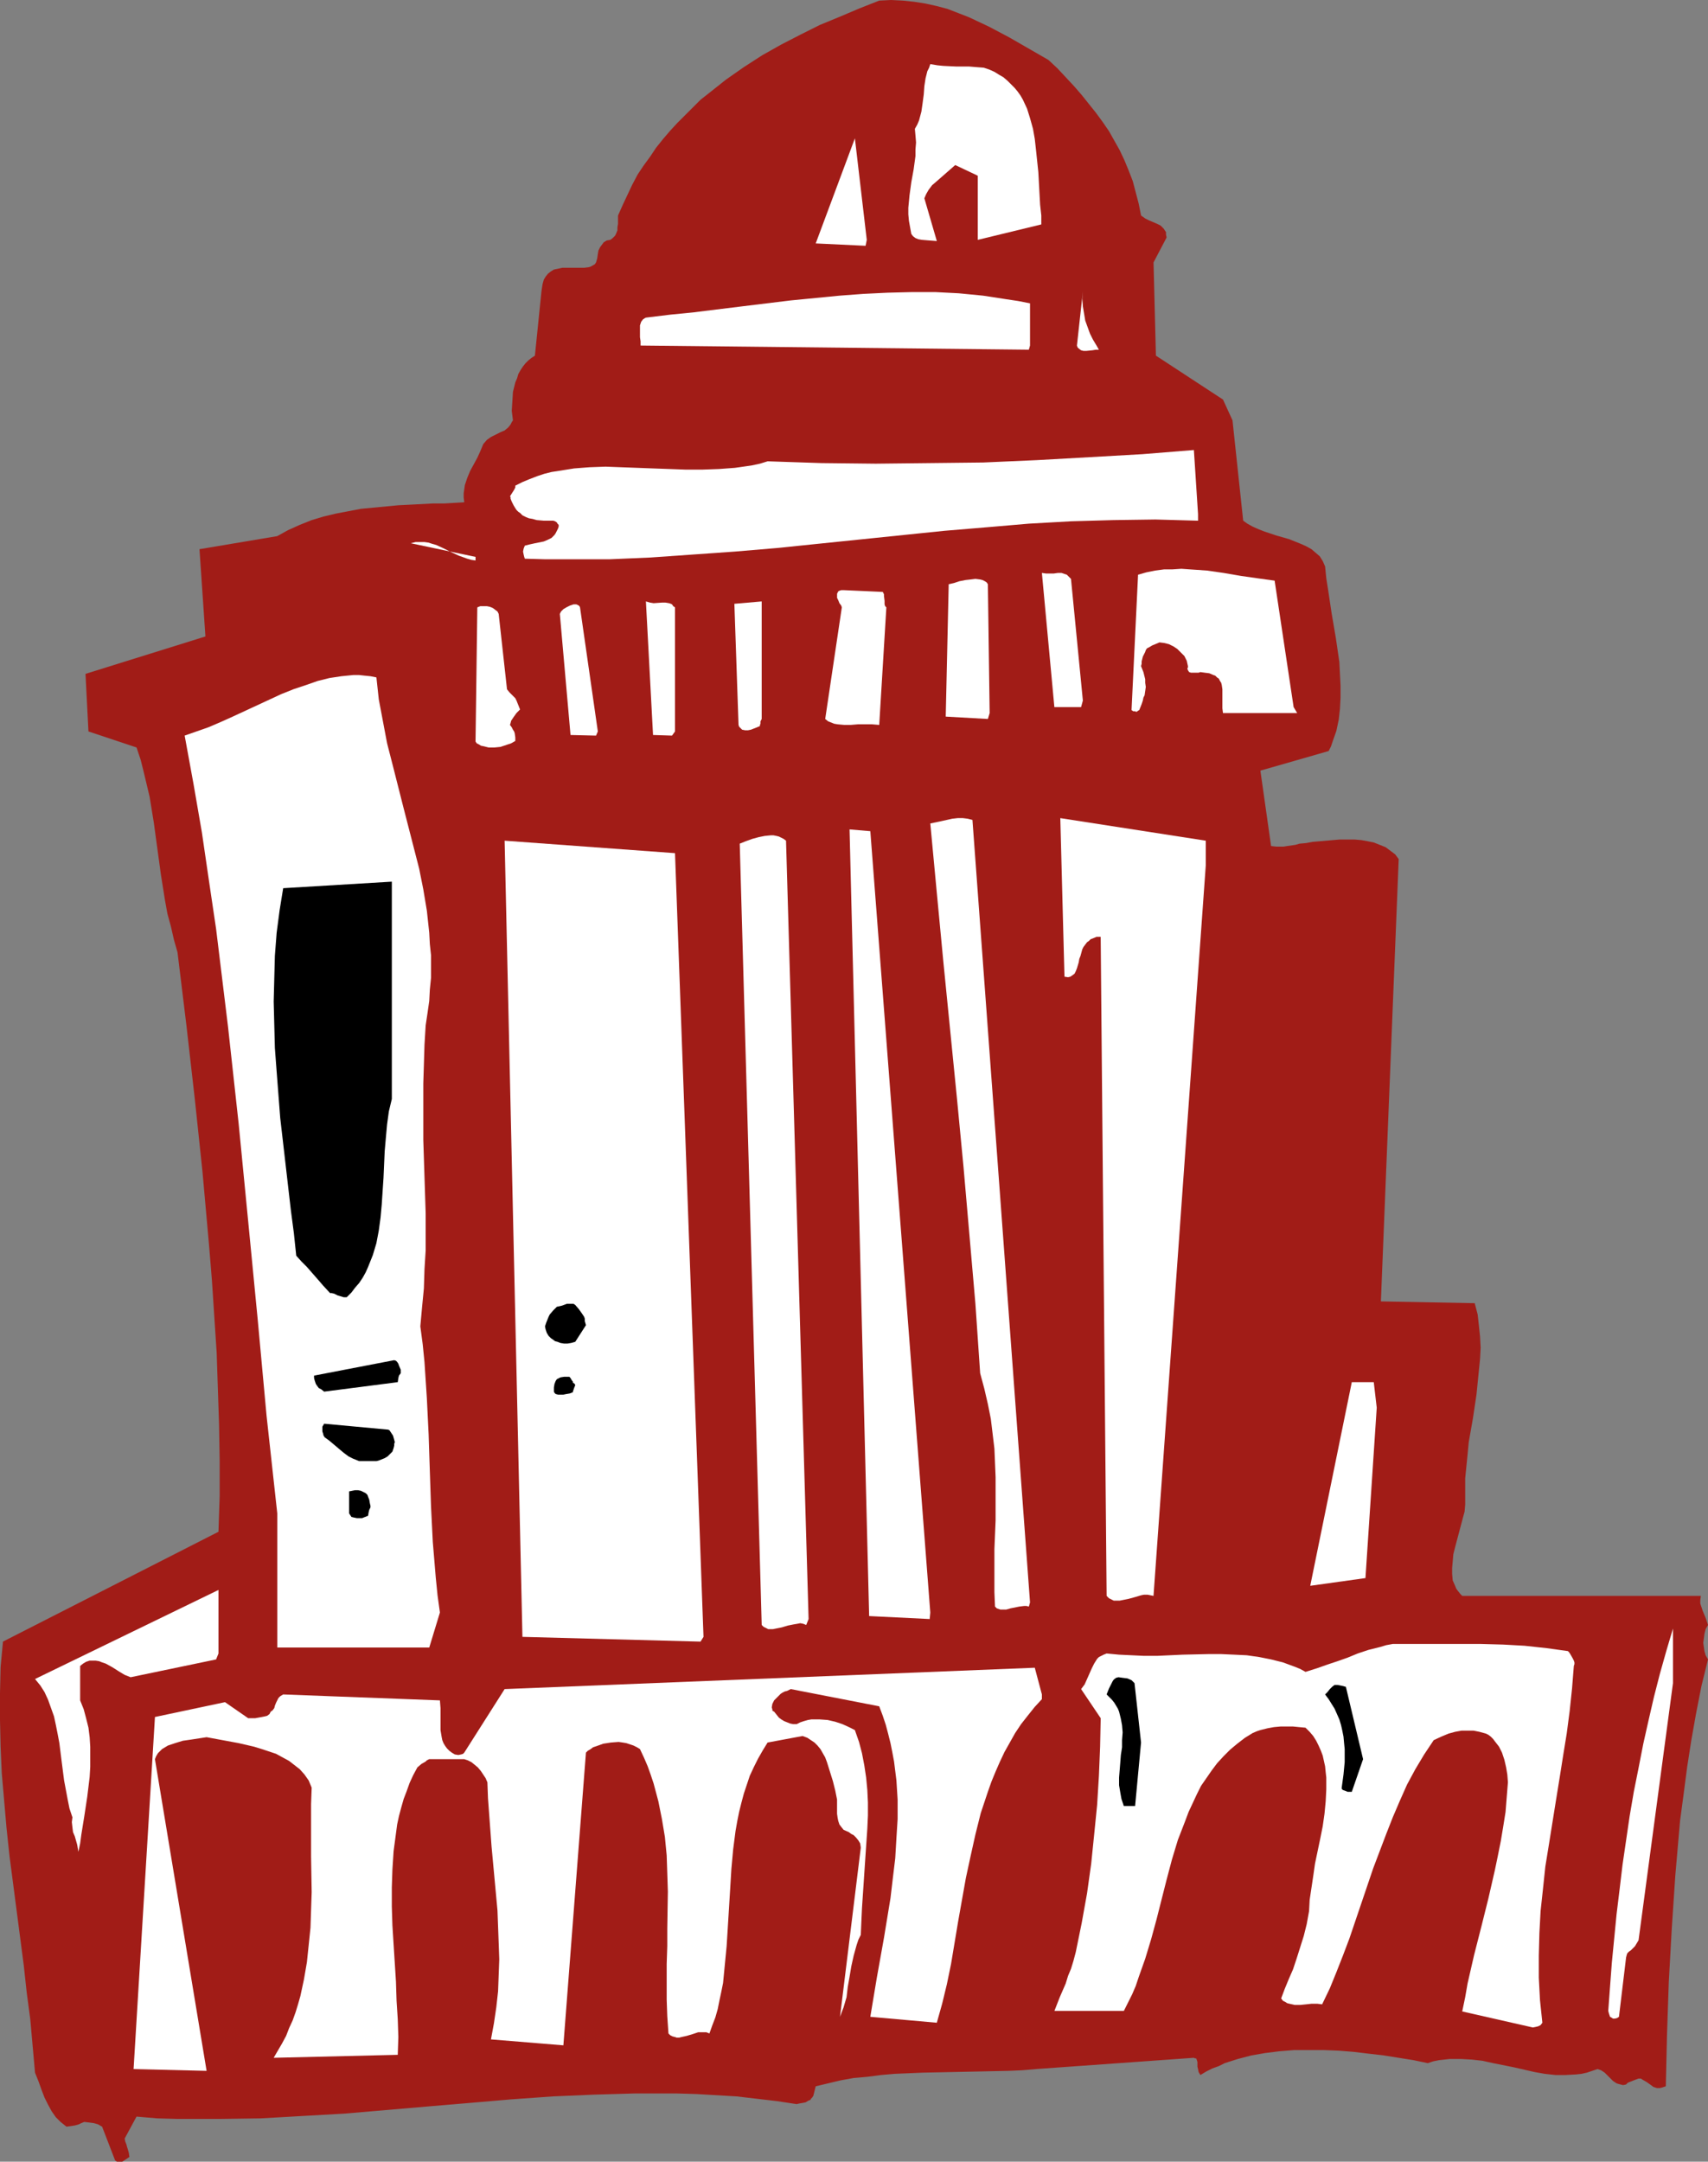 <?xml version="1.0" encoding="UTF-8" standalone="no"?>
<svg
   version="1.0"
   width="123.017mm"
   height="155.668mm"
   id="svg34"
   sodipodi:docname="Dome Building 5.wmf"
   xmlns:inkscape="http://www.inkscape.org/namespaces/inkscape"
   xmlns:sodipodi="http://sodipodi.sourceforge.net/DTD/sodipodi-0.dtd"
   xmlns="http://www.w3.org/2000/svg"
   xmlns:svg="http://www.w3.org/2000/svg">
  <rect width="100%" height="100%" fill="#808080" stroke="none"/>
  <sodipodi:namedview
     id="namedview34"
     pagecolor="#ffffff"
     bordercolor="#000000"
     borderopacity="0.25"
     inkscape:showpageshadow="2"
     inkscape:pageopacity="0.0"
     inkscape:pagecheckerboard="0"
     inkscape:deskcolor="#d1d1d1"
     inkscape:document-units="mm" />
  <defs
     id="defs1">
    <pattern
       id="WMFhbasepattern"
       patternUnits="userSpaceOnUse"
       width="6"
       height="6"
       x="0"
       y="0" />
  </defs>
  <path
     style="fill:#a11c17;fill-opacity:1;fill-rule:evenodd;stroke:none"
     d="m 464.947,451.647 -0.646,-1.131 -0.323,-1.131 -0.162,-1.131 -0.162,-1.131 0.162,-1.131 0.162,-1.293 0.323,-1.293 0.646,-1.131 -0.323,-0.97 -0.323,-0.97 -0.808,-1.939 -0.323,-0.97 -0.323,-0.97 v -0.97 l 0.162,-1.131 h -64.967 l -0.485,-0.485 -0.646,-0.808 -0.485,-0.646 -0.323,-0.808 -0.646,-1.454 -0.162,-1.778 v -1.616 l 0.162,-1.778 0.162,-1.939 0.485,-1.939 2.101,-7.918 0.485,-1.778 0.162,-1.939 v -1.939 -1.778 -3.393 l 0.323,-3.232 0.323,-3.232 0.323,-3.393 1.131,-6.464 0.97,-6.464 0.323,-3.232 0.323,-3.232 0.323,-3.232 0.162,-3.07 -0.162,-3.07 -0.323,-3.07 -0.323,-2.909 -0.808,-3.07 -25.534,-0.485 4.848,-120.385 -0.97,-1.293 -1.293,-0.97 -1.293,-0.97 -1.616,-0.646 -1.616,-0.646 -1.616,-0.323 -1.778,-0.323 -1.939,-0.162 h -1.939 -1.939 l -3.717,0.323 -3.717,0.323 -1.778,0.323 -1.778,0.162 -1.131,0.323 -1.131,0.162 -1.131,0.162 -0.97,0.162 h -1.939 l -1.454,-0.162 -2.909,-20.522 18.585,-5.332 0.646,-1.293 0.485,-1.454 0.97,-2.747 0.646,-3.07 0.323,-2.909 0.162,-3.07 v -3.232 l -0.162,-3.232 -0.162,-3.232 -0.97,-6.625 -1.131,-6.625 -0.97,-6.464 -0.485,-3.07 -0.323,-3.232 -0.646,-1.454 -0.808,-1.293 -1.131,-0.97 -1.131,-0.97 -1.454,-0.808 -1.454,-0.646 -1.616,-0.646 -1.616,-0.646 -3.394,-0.97 -3.394,-1.131 -1.616,-0.646 -1.454,-0.646 -1.454,-0.808 -1.131,-0.808 -2.909,-27.309 -2.586,-5.656 -18.262,-11.958 -0.646,-25.37 3.555,-6.787 -0.162,-0.808 v -0.646 l -0.323,-0.485 -0.323,-0.485 -0.808,-0.808 -0.97,-0.485 -2.263,-0.97 -0.97,-0.485 -1.131,-0.808 -0.646,-3.232 -0.808,-3.07 -0.808,-3.07 -1.131,-2.909 -1.131,-2.747 -1.293,-2.747 -1.454,-2.585 -1.454,-2.585 -1.778,-2.585 -1.778,-2.424 -1.939,-2.424 -1.939,-2.424 -2.101,-2.424 -2.263,-2.424 -2.263,-2.424 -2.424,-2.262 -5.333,-3.07 -5.333,-3.07 -5.495,-2.909 -2.747,-1.293 -2.747,-1.293 L 260.836,3.555 257.927,2.424 254.856,1.616 251.947,0.97 248.877,0.485 245.806,0.162 242.574,0 l -3.232,0.162 -5.333,2.101 -5.333,2.262 -5.495,2.262 -5.171,2.585 -5.333,2.747 -5.171,2.909 -5.01,3.232 -4.848,3.393 -4.687,3.717 -2.263,1.778 -2.101,2.101 -4.202,4.201 -1.939,2.101 -1.939,2.262 -1.939,2.424 -1.616,2.424 -1.778,2.424 -1.616,2.424 -1.454,2.747 -1.293,2.747 -1.293,2.747 -1.293,2.909 v 1.293 0.97 l -0.162,0.97 v 0.808 l -0.323,0.808 -0.323,0.646 -0.646,0.646 -0.646,0.485 -0.97,0.162 -0.808,0.485 -0.485,0.646 -0.485,0.646 -0.485,0.97 -0.162,0.97 -0.162,1.131 -0.323,1.131 -0.323,0.485 -1.131,0.646 -0.485,0.162 -1.293,0.162 h -1.454 -1.454 -1.616 -1.454 l -1.454,0.323 -0.808,0.162 -0.808,0.485 -0.808,0.646 -0.646,0.808 -0.485,0.808 -0.323,1.131 -0.162,0.97 -0.162,1.131 -1.778,17.452 -0.97,0.646 -0.808,0.646 -0.808,0.808 -0.646,0.808 -0.646,0.97 -0.646,1.131 -0.323,1.131 -0.485,1.131 -0.646,2.585 -0.162,2.585 -0.162,2.585 0.323,2.585 -0.323,0.485 -0.323,0.646 -0.646,0.808 -0.97,0.808 -1.131,0.485 -2.586,1.293 -1.131,0.808 -0.97,1.131 -0.808,1.939 -0.808,1.778 -0.97,1.778 -0.97,1.778 -0.808,1.939 -0.646,1.939 -0.162,1.131 -0.162,1.131 v 1.131 l 0.162,1.293 -2.747,0.162 -2.747,0.162 h -3.071 l -3.071,0.162 -3.071,0.162 -3.232,0.162 -3.394,0.323 -3.394,0.323 -3.394,0.323 -3.394,0.646 -3.394,0.646 -3.394,0.808 -3.232,0.97 -3.232,1.293 -3.232,1.454 -2.909,1.616 -21.171,3.555 1.616,23.754 -32.645,10.18 0.808,15.674 13.09,4.363 1.131,3.393 0.808,3.232 0.808,3.393 0.808,3.393 1.131,6.948 0.97,7.11 0.97,7.11 1.131,7.11 0.646,3.555 0.97,3.555 0.808,3.555 0.97,3.393 2.424,19.876 2.263,19.876 2.101,19.876 1.778,19.876 0.808,9.857 0.646,9.857 0.646,9.857 0.323,9.857 0.323,9.695 0.162,9.695 v 9.695 L 59.472,416.905 0.808,446.799 0.162,453.748 0,460.858 v 7.272 l 0.162,7.272 0.323,7.272 0.646,7.433 0.646,7.433 0.808,7.595 1.939,14.866 1.939,14.866 0.808,7.433 0.97,7.272 0.646,7.272 0.646,7.272 0.97,2.424 0.808,2.262 0.808,2.101 0.97,1.939 0.97,1.778 1.131,1.616 1.293,1.293 0.808,0.646 0.808,0.646 1.131,-0.162 1.131,-0.162 1.131,-0.323 0.646,-0.323 0.808,-0.323 1.293,0.162 1.293,0.162 1.131,0.323 1.131,0.646 3.555,9.211 0.485,0.323 h 0.485 0.323 0.646 l 0.97,-0.646 0.97,-0.646 -0.162,-1.131 -0.323,-1.131 -0.162,-0.485 -0.162,-0.646 -0.323,-0.808 -0.162,-0.808 3.232,-5.979 5.656,0.485 5.656,0.162 h 5.656 5.495 l 11.313,-0.162 11.313,-0.646 11.474,-0.646 22.625,-1.939 11.474,-0.97 11.313,-0.97 11.313,-0.808 11.313,-0.485 11.151,-0.323 h 5.656 5.495 l 5.495,0.162 5.495,0.323 5.495,0.323 5.495,0.646 5.495,0.646 5.333,0.808 0.646,-0.162 0.97,-0.162 0.808,-0.162 0.808,-0.485 0.485,-0.162 0.162,-0.323 0.323,-0.323 0.323,-0.485 0.323,-1.293 0.323,-1.293 3.394,-0.808 3.394,-0.808 3.555,-0.646 3.717,-0.323 3.717,-0.485 3.717,-0.323 7.757,-0.323 7.757,-0.162 7.757,-0.162 7.757,-0.162 3.717,-0.162 3.717,-0.323 42.988,-3.07 0.323,0.162 h 0.323 l 0.162,0.485 0.162,0.485 v 1.293 l 0.162,0.646 0.162,0.808 0.485,0.808 1.616,-0.97 1.616,-0.808 1.778,-0.646 1.616,-0.808 3.555,-1.131 3.717,-0.97 3.717,-0.646 3.879,-0.485 4.04,-0.323 h 4.04 4.04 l 4.04,0.162 4.04,0.323 4.04,0.485 4.202,0.485 8.08,1.293 3.879,0.808 1.454,-0.485 1.616,-0.323 2.909,-0.323 h 3.071 l 2.909,0.162 2.909,0.323 2.909,0.646 5.656,1.131 5.656,1.293 2.747,0.485 2.909,0.323 h 2.747 l 2.909,-0.162 1.454,-0.162 1.454,-0.323 1.454,-0.485 1.454,-0.485 0.485,0.162 0.485,0.162 0.97,0.646 0.646,0.646 0.808,0.808 0.808,0.808 0.97,0.646 0.485,0.162 0.646,0.162 0.646,0.162 0.808,-0.162 0.485,-0.485 0.808,-0.323 0.808,-0.323 1.293,-0.485 h 0.646 l 0.485,0.323 1.131,0.646 1.131,0.808 0.646,0.485 0.97,0.323 h 0.162 0.646 l 0.646,-0.162 0.97,-0.323 0.323,-13.897 0.485,-14.382 0.808,-14.543 0.485,-7.272 0.485,-7.272 0.646,-7.433 0.646,-7.433 0.97,-7.272 0.97,-7.433 1.131,-7.272 1.293,-7.272 1.454,-7.433 z"
     id="path1" />
  <path
     style="fill:#ffffff;fill-opacity:1;fill-rule:evenodd;stroke:none"
     d="m 455.412,458.111 v -14.866 l -1.778,5.979 -1.778,6.302 -1.616,6.302 -1.454,6.302 -1.454,6.464 -1.293,6.625 -1.293,6.464 -1.131,6.625 -0.97,6.625 -0.97,6.625 -0.808,6.787 -0.808,6.625 -1.293,13.25 -0.485,6.464 -0.485,6.625 0.162,0.646 0.162,0.485 0.162,0.485 0.323,0.162 0.485,0.323 h 0.485 l 0.646,-0.162 0.485,-0.323 1.939,-16.159 0.162,-0.646 0.162,-0.485 0.485,-0.485 0.485,-0.323 0.485,-0.485 0.646,-0.646 0.485,-0.808 0.485,-0.808 z"
     id="path2" />
  <path
     style="fill:#ffffff;fill-opacity:1;fill-rule:evenodd;stroke:none"
     d="m 428.424,453.425 0.162,-0.485 v -0.485 l -0.162,-0.485 -0.323,-0.646 -0.646,-1.131 -0.323,-0.485 -0.323,-0.323 -5.818,-0.808 -5.98,-0.646 -5.818,-0.323 -5.98,-0.162 h -5.98 -5.98 -5.98 -6.141 l -1.778,0.323 -1.616,0.485 -3.232,0.808 -2.909,0.97 -2.747,1.131 -2.747,0.97 -2.909,0.97 -2.747,0.97 -3.071,0.97 -1.454,-0.808 -1.616,-0.646 -3.071,-1.131 -3.232,-0.808 -3.232,-0.646 -3.394,-0.485 -3.394,-0.162 -3.555,-0.162 h -3.394 l -7.111,0.162 -6.949,0.323 h -3.555 l -3.394,-0.162 -3.394,-0.162 -3.394,-0.323 -0.808,0.323 -0.646,0.323 -0.646,0.323 -0.485,0.485 -0.808,1.293 -0.646,1.293 -0.646,1.454 -0.646,1.454 -0.646,1.454 -0.97,1.293 5.333,7.918 -0.162,7.756 -0.323,7.918 -0.485,7.918 -0.808,8.08 -0.808,7.918 -1.131,8.08 -1.454,8.08 -1.616,7.918 -0.646,2.424 -0.646,2.101 -0.808,1.939 -0.646,2.101 -1.616,3.717 -1.454,3.717 h 18.908 l 1.131,-2.262 1.131,-2.262 0.97,-2.262 0.808,-2.424 1.778,-5.009 1.616,-5.333 1.454,-5.332 2.747,-10.827 1.454,-5.494 1.616,-5.332 1.939,-5.009 0.97,-2.585 1.131,-2.424 1.131,-2.424 1.131,-2.262 1.454,-2.101 1.454,-2.101 1.454,-1.939 1.778,-1.939 1.778,-1.778 1.939,-1.616 2.101,-1.616 2.101,-1.293 1.131,-0.485 0.97,-0.323 1.939,-0.485 1.778,-0.323 1.778,-0.162 h 3.394 l 1.616,0.162 1.778,0.162 1.131,1.131 0.97,1.131 0.808,1.293 0.646,1.293 0.646,1.454 0.485,1.293 0.323,1.454 0.323,1.454 0.162,1.616 0.162,1.454 v 3.232 l -0.162,3.232 -0.323,3.393 -0.485,3.393 -0.646,3.232 -1.454,6.948 -0.485,3.393 -0.485,3.232 -0.485,3.232 -0.162,3.07 -0.646,3.555 -0.808,3.232 -0.97,3.07 -0.97,3.07 -0.97,2.909 -1.131,2.585 -1.131,2.747 -0.97,2.585 0.485,0.646 0.646,0.323 0.485,0.323 0.646,0.162 1.454,0.323 h 1.454 l 1.616,-0.162 1.454,-0.162 h 1.616 l 1.293,0.162 2.101,-4.363 1.778,-4.363 1.778,-4.525 1.778,-4.686 3.232,-9.534 3.232,-9.534 3.555,-9.372 1.778,-4.525 1.939,-4.525 1.939,-4.363 2.263,-4.201 2.424,-4.04 2.586,-3.878 2.101,-0.97 1.939,-0.808 1.778,-0.485 1.778,-0.323 h 1.616 1.616 l 1.616,0.323 1.778,0.485 0.646,0.323 0.646,0.485 0.646,0.646 0.485,0.646 1.131,1.454 0.808,1.616 0.646,1.939 0.485,2.101 0.323,1.939 0.162,2.101 -0.323,4.04 -0.323,4.04 -0.646,4.04 -0.646,3.878 -0.808,4.04 -0.808,3.878 -1.778,7.756 -1.939,7.756 -1.939,7.595 -1.778,7.756 -0.646,3.717 -0.808,3.878 19.231,4.363 0.808,-0.162 0.646,-0.162 0.646,-0.323 0.485,-0.646 -0.323,-3.07 -0.323,-3.07 -0.323,-6.14 v -5.979 l 0.162,-6.14 0.323,-5.979 0.646,-5.979 0.646,-6.14 0.97,-5.979 1.939,-12.119 0.97,-5.979 0.97,-6.14 0.97,-5.979 0.808,-6.14 0.646,-6.14 z"
     id="path3" />
  <path
     style="fill:#ffffff;fill-opacity:1;fill-rule:evenodd;stroke:none"
     d="m 374.77,383.133 -0.808,-6.948 h -5.98 l -11.313,55.426 15.03,-2.101 z"
     id="path4" />
  <path
     style="fill:#000000;fill-opacity:1;fill-rule:evenodd;stroke:none"
     d="m 371.053,478.794 -4.687,-19.714 h -0.162 l -0.485,-0.162 -0.808,-0.162 -0.808,-0.162 h -0.808 l -0.646,0.485 -0.646,0.646 -0.646,0.808 -0.323,0.323 -0.323,0.323 0.97,1.293 0.808,1.293 0.808,1.293 0.646,1.454 0.646,1.454 0.485,1.616 0.323,1.454 0.323,1.616 0.162,1.778 0.162,1.616 v 3.555 l -0.323,3.393 -0.485,3.555 v 0.323 l 0.162,0.162 0.162,0.162 0.485,0.162 0.808,0.323 h 1.131 z"
     id="path5" />
  <path
     style="fill:#ffffff;fill-opacity:1;fill-rule:evenodd;stroke:none"
     d="m 352.145,192.455 -5.171,-34.419 -4.687,-0.646 -4.525,-0.646 -4.687,-0.808 -4.525,-0.646 -4.687,-0.323 -2.263,-0.162 -2.424,0.162 h -2.263 l -2.424,0.323 -2.424,0.485 -2.263,0.646 -1.778,36.843 0.485,0.323 h 0.485 l 0.323,0.162 0.323,-0.162 0.162,-0.162 0.323,-0.162 0.323,-0.808 0.323,-0.808 0.323,-0.97 0.162,-0.808 0.323,-0.646 0.162,-1.131 0.162,-1.131 -0.162,-1.131 v -0.97 l -0.485,-1.939 -0.646,-1.616 0.162,-0.646 v -0.646 l 0.323,-1.293 0.646,-1.293 0.162,-0.485 0.323,-0.485 0.646,-0.323 0.808,-0.485 0.808,-0.323 1.131,-0.485 1.293,0.162 1.293,0.323 1.293,0.646 0.97,0.646 0.97,0.97 0.97,0.97 0.646,1.293 0.323,1.454 v 0.323 l -0.162,0.323 0.162,0.485 0.323,0.485 0.485,0.162 h 0.646 0.646 0.808 l 0.485,-0.162 1.131,0.162 1.293,0.162 1.131,0.485 0.485,0.162 0.485,0.485 0.485,0.323 0.323,0.646 0.323,0.485 0.162,0.646 0.162,1.131 v 1.293 1.293 1.293 1.293 l 0.162,1.293 h 20.201 z"
     id="path6" />
  <path
     style="fill:#ffffff;fill-opacity:1;fill-rule:evenodd;stroke:none"
     d="m 328.227,235.6 v -6.787 l -39.594,-6.14 1.131,43.145 0.97,0.162 0.646,-0.162 0.485,-0.323 0.646,-0.485 0.323,-0.646 0.323,-0.808 0.485,-1.616 0.162,-0.97 0.323,-0.808 0.485,-1.778 0.323,-0.646 0.485,-0.646 0.485,-0.646 0.485,-0.323 0.485,-0.485 0.808,-0.323 0.808,-0.323 h 1.131 l 1.616,179.366 0.646,0.646 0.646,0.323 0.646,0.323 h 0.808 0.808 l 0.808,-0.162 1.616,-0.323 1.778,-0.485 1.616,-0.485 0.808,-0.162 h 0.97 l 0.808,0.162 0.808,0.162 z"
     id="path7" />
  <path
     style="fill:#ffffff;fill-opacity:1;fill-rule:evenodd;stroke:none"
     d="m 326.126,139.938 -1.131,-17.452 -14.06,1.131 -14.222,0.808 -14.383,0.808 -14.706,0.646 -14.545,0.162 -14.706,0.162 -14.706,-0.162 -14.706,-0.485 -2.101,0.646 -2.263,0.485 -4.525,0.646 -4.363,0.323 -4.525,0.162 h -4.525 l -4.363,-0.162 -4.525,-0.162 -4.363,-0.162 -4.363,-0.162 -4.202,-0.162 -4.363,0.162 -4.202,0.323 -4.04,0.646 -2.101,0.323 -1.939,0.485 -1.939,0.646 -2.101,0.808 -1.939,0.808 -1.939,0.97 v 0.162 0.323 l -0.323,0.646 -1.131,1.778 0.162,0.162 v 0.485 l 0.323,0.808 0.485,0.97 0.485,0.808 0.323,0.485 0.485,0.485 0.485,0.323 0.323,0.323 0.323,0.323 0.97,0.485 0.808,0.323 0.97,0.162 1.131,0.323 1.939,0.162 h 1.939 0.646 l 0.485,0.162 0.485,0.323 0.162,0.323 0.323,0.323 v 0.485 l -0.162,0.485 -0.323,0.646 -0.323,0.646 -0.323,0.485 -0.808,0.808 -0.97,0.485 -1.131,0.485 -2.424,0.485 -1.454,0.323 -1.293,0.323 -0.323,0.808 -0.162,0.808 0.162,0.808 0.162,0.646 0.162,0.485 5.656,0.162 h 5.818 11.474 l 11.313,-0.485 11.474,-0.808 11.474,-0.808 11.474,-0.97 45.574,-4.686 11.636,-0.97 11.313,-0.97 11.474,-0.646 11.474,-0.323 11.474,-0.162 5.818,0.162 5.818,0.162 z"
     id="path8" />
  <path
     style="fill:#000000;fill-opacity:1;fill-rule:evenodd;stroke:none"
     d="m 310.611,474.27 -1.778,-16.159 -0.485,-0.485 -0.323,-0.323 -1.131,-0.485 -1.293,-0.162 -1.131,-0.162 -0.646,0.162 -0.646,0.485 -0.323,0.485 -0.323,0.646 -0.323,0.646 -0.323,0.646 -0.323,0.808 -0.323,0.808 0.808,0.808 0.646,0.646 0.646,0.808 0.485,0.808 0.485,0.808 0.323,0.808 0.485,1.939 0.323,1.778 0.162,1.939 -0.162,2.101 v 1.939 l -0.323,2.101 -0.162,2.101 -0.323,4.04 v 2.101 l 0.323,1.939 0.323,1.778 0.646,1.939 h 3.071 z"
     id="path9" />
  <path
     style="fill:#ffffff;fill-opacity:1;fill-rule:evenodd;stroke:none"
     d="m 298.491,94.046 -0.97,-1.616 -0.808,-1.616 -0.646,-1.778 -0.646,-1.778 -0.323,-1.939 -0.323,-1.939 -0.162,-2.101 0.162,-1.939 -1.616,14.705 0.162,0.485 0.323,0.323 0.646,0.485 0.646,0.162 h 0.808 l 1.616,-0.162 0.97,-0.162 h 0.808 z"
     id="path10" />
  <path
     style="fill:#ffffff;fill-opacity:1;fill-rule:evenodd;stroke:none"
     d="m 294.774,190.678 -3.232,-33.126 -0.485,-0.485 -0.323,-0.323 -0.323,-0.323 -0.485,-0.162 -0.97,-0.323 h -0.97 l -1.131,0.162 h -1.131 -0.97 l -1.131,-0.162 3.394,36.52 h 7.272 z"
     id="path11" />
  <path
     style="fill:#ffffff;fill-opacity:1;fill-rule:evenodd;stroke:none"
     d="m 283.623,461.181 -1.939,-7.272 -144.316,5.817 -10.989,17.29 -0.323,0.323 -0.485,0.162 -0.808,0.162 -0.97,-0.162 -0.808,-0.485 -0.646,-0.485 -0.646,-0.646 -0.485,-0.646 -0.485,-0.808 -0.323,-0.808 -0.162,-0.808 -0.323,-1.939 v -1.939 -4.04 l -0.162,-2.101 -42.665,-1.616 -0.808,0.485 -0.485,0.485 -0.323,0.646 -0.323,0.646 -0.323,0.808 -0.162,0.646 -0.485,0.646 -0.485,0.323 -0.323,0.646 -0.646,0.485 -0.646,0.162 -0.808,0.162 -1.778,0.323 h -1.939 l -6.303,-4.363 -19.07,4.04 -5.818,95.824 19.878,0.485 -14.06,-84.835 0.323,-0.808 0.485,-0.808 0.485,-0.485 0.646,-0.646 0.808,-0.485 0.808,-0.485 1.939,-0.646 2.101,-0.646 2.263,-0.323 2.101,-0.323 2.101,-0.323 4.363,0.808 4.363,0.808 4.202,0.97 2.101,0.646 1.939,0.646 1.939,0.646 1.778,0.97 1.778,0.97 1.454,1.131 1.454,1.131 1.293,1.454 1.131,1.616 0.808,1.939 -0.162,4.525 v 4.686 4.848 4.686 l 0.162,9.695 -0.162,4.848 -0.162,4.848 -0.485,4.686 -0.485,4.686 -0.808,4.686 -0.97,4.525 -0.646,2.262 -0.646,2.101 -0.808,2.262 -0.97,2.101 -0.808,2.101 -1.131,2.101 -1.131,1.939 -1.131,1.939 33.776,-0.808 0.162,-4.848 -0.162,-4.848 -0.323,-5.009 -0.162,-5.171 -0.646,-10.18 -0.323,-5.171 -0.162,-5.171 v -5.171 l 0.162,-4.848 0.323,-5.009 0.646,-4.848 0.323,-2.424 0.485,-2.262 0.646,-2.424 0.646,-2.262 0.808,-2.101 0.808,-2.262 0.97,-2.101 1.131,-2.101 1.131,-0.97 1.131,-0.646 0.323,-0.323 0.323,-0.162 0.323,-0.162 v 0 h 9.535 l 0.97,0.323 0.97,0.485 0.808,0.646 0.97,0.808 0.808,0.97 0.646,0.97 0.646,0.97 0.485,1.131 0.162,4.363 0.323,4.363 0.646,8.726 1.616,17.452 0.162,4.363 0.162,4.363 0.162,4.525 -0.162,4.363 -0.162,4.363 -0.485,4.363 -0.646,4.363 -0.808,4.363 19.716,1.616 6.141,-79.664 0.485,-0.485 0.808,-0.485 0.646,-0.485 0.97,-0.323 1.778,-0.646 2.101,-0.323 2.101,-0.162 1.131,0.162 0.97,0.162 0.97,0.323 0.97,0.323 0.97,0.485 0.808,0.485 1.131,2.424 0.97,2.262 0.808,2.262 0.808,2.424 0.646,2.424 0.646,2.424 0.97,4.848 0.808,4.848 0.485,5.009 0.162,4.848 0.162,5.009 -0.162,10.019 v 4.848 l -0.162,4.848 v 4.848 4.848 l 0.162,4.525 0.323,4.686 0.485,0.485 0.646,0.323 0.646,0.162 0.485,0.162 h 0.646 l 0.646,-0.162 1.454,-0.323 1.616,-0.485 1.454,-0.485 h 0.808 0.808 0.646 l 0.808,0.323 0.808,-2.262 0.808,-2.101 0.646,-2.262 0.485,-2.424 0.485,-2.262 0.485,-2.424 0.485,-5.009 0.485,-5.009 0.323,-5.171 0.646,-10.503 0.323,-5.333 0.485,-5.333 0.646,-5.009 0.485,-2.747 0.485,-2.424 0.646,-2.585 0.646,-2.424 0.808,-2.424 0.808,-2.424 1.131,-2.424 1.131,-2.262 1.293,-2.262 1.293,-2.101 9.535,-1.778 1.293,0.485 0.97,0.646 0.97,0.646 0.808,0.808 0.808,0.97 0.646,1.131 0.646,1.131 0.485,1.293 0.808,2.585 0.808,2.585 0.646,2.585 0.485,2.424 v 1.454 1.293 1.131 l 0.162,1.131 0.162,0.808 0.323,0.97 0.485,0.646 0.646,0.808 1.454,0.646 0.646,0.485 0.646,0.323 0.646,0.646 0.646,0.808 0.485,0.808 0.162,1.131 -5.656,46.053 0.485,-1.293 0.485,-1.293 0.808,-2.747 0.323,-2.747 0.485,-2.747 0.485,-2.909 0.646,-2.909 0.808,-2.909 0.485,-1.454 0.646,-1.293 0.162,-3.717 0.162,-3.555 0.485,-7.272 0.485,-7.272 0.485,-7.11 0.162,-3.555 v -3.555 l -0.162,-3.393 -0.323,-3.393 -0.485,-3.232 -0.646,-3.393 -0.808,-3.07 -1.131,-3.232 -1.616,-0.808 -1.778,-0.808 -1.939,-0.646 -2.101,-0.485 -2.263,-0.162 h -2.101 l -0.97,0.162 -1.131,0.323 -0.97,0.323 -0.97,0.485 h -0.97 l -0.808,-0.162 -0.808,-0.323 -0.808,-0.323 -0.808,-0.485 -0.646,-0.485 -0.646,-0.808 -0.646,-0.808 -0.323,-0.162 -0.162,-0.162 v -0.323 l -0.162,-0.485 0.162,-0.97 0.485,-0.97 0.485,-0.485 0.485,-0.485 0.808,-0.808 0.485,-0.323 0.646,-0.323 0.646,-0.162 0.97,-0.485 24.08,4.686 0.97,2.585 0.808,2.424 0.646,2.424 0.646,2.585 0.485,2.424 0.485,2.585 0.323,2.585 0.323,2.585 0.323,5.171 v 5.333 l -0.323,5.171 -0.323,5.494 -0.646,5.333 -0.646,5.494 -1.778,10.827 -1.939,10.827 -1.778,10.665 18.1,1.616 1.454,-5.171 1.293,-5.332 1.131,-5.494 0.97,-5.817 0.97,-5.817 2.101,-11.796 1.293,-5.979 1.293,-5.817 1.454,-5.817 0.97,-2.909 0.97,-2.909 0.97,-2.747 1.131,-2.747 1.131,-2.585 1.293,-2.747 1.454,-2.585 1.454,-2.585 1.616,-2.424 1.778,-2.262 1.939,-2.424 1.939,-2.101 z"
     id="path12" />
  <path
     style="fill:#ffffff;fill-opacity:1;fill-rule:evenodd;stroke:none"
     d="m 283.461,58.658 -0.323,-2.909 -0.162,-2.909 -0.323,-5.979 -0.646,-6.14 -0.323,-2.909 -0.485,-2.747 -0.808,-2.909 -0.808,-2.585 -1.131,-2.424 -0.646,-1.131 -0.808,-1.131 -0.808,-0.97 -0.97,-0.97 -0.97,-0.97 -1.131,-0.97 -1.131,-0.646 -1.293,-0.808 -1.454,-0.646 -1.454,-0.485 -2.101,-0.162 -1.939,-0.162 h -1.778 -1.778 l -3.394,-0.162 -1.616,-0.162 -1.939,-0.323 -0.323,0.97 -0.485,0.97 -0.485,1.939 -0.323,2.101 -0.162,2.262 -0.323,2.424 -0.323,2.262 -0.646,2.424 -0.485,1.131 -0.646,1.131 0.162,1.778 0.162,1.939 -0.162,1.939 v 1.778 l -0.485,3.555 -0.646,3.555 -0.485,3.555 -0.323,3.393 v 1.778 l 0.162,1.778 0.323,1.778 0.323,1.778 0.485,0.646 0.646,0.485 0.808,0.323 0.97,0.162 1.939,0.162 2.101,0.162 -3.394,-11.635 0.485,-1.131 0.646,-1.131 0.97,-1.293 1.131,-0.97 2.586,-2.262 2.586,-2.262 6.141,2.909 v 17.452 l 17.292,-4.201 z"
     id="path13" />
  <path
     style="fill:#ffffff;fill-opacity:1;fill-rule:evenodd;stroke:none"
     d="m 280.391,436.134 -15.676,-212.977 -1.293,-0.323 -1.293,-0.162 h -1.454 l -1.454,0.162 -2.909,0.646 -3.071,0.646 1.778,18.906 1.778,18.745 3.717,37.328 1.778,18.583 1.616,18.583 1.616,18.583 1.293,18.906 1.131,4.201 0.97,4.201 0.808,4.04 0.485,4.04 0.485,4.04 0.162,3.878 0.162,3.878 v 4.04 7.756 l -0.323,7.756 v 7.756 4.04 l 0.162,3.878 0.485,0.485 0.485,0.162 0.485,0.162 h 0.485 1.131 l 1.131,-0.323 2.424,-0.485 1.293,-0.162 h 0.646 l 0.646,0.162 z"
     id="path14" />
  <path
     style="fill:#ffffff;fill-opacity:1;fill-rule:evenodd;stroke:none"
     d="m 280.391,94.046 v -11.473 l -3.232,-0.646 -3.232,-0.485 -6.303,-0.97 -6.626,-0.646 -6.303,-0.323 h -6.626 l -6.464,0.162 -6.626,0.323 -6.464,0.485 -6.626,0.646 -6.626,0.646 -13.252,1.616 -13.09,1.616 -6.464,0.646 -6.626,0.808 -0.323,0.162 -0.485,0.323 -0.485,0.646 -0.323,0.97 v 0.97 1.131 1.131 l 0.162,1.131 v 1.131 l 105.692,1.131 z"
     id="path15" />
  <path
     style="fill:#ffffff;fill-opacity:1;fill-rule:evenodd;stroke:none"
     d="m 269.401,194.071 -0.485,-35.065 -0.323,-0.485 -0.485,-0.323 -0.646,-0.323 -0.646,-0.162 -1.293,-0.162 -1.293,0.162 -1.454,0.162 -1.616,0.323 -1.454,0.485 -1.454,0.323 -0.808,36.035 11.474,0.646 z"
     id="path16" />
  <path
     style="fill:#ffffff;fill-opacity:1;fill-rule:evenodd;stroke:none"
     d="m 253.24,438.881 -16.322,-212.654 -5.656,-0.485 5.333,214.108 16.484,0.808 z"
     id="path17" />
  <path
     style="fill:#ffffff;fill-opacity:1;fill-rule:evenodd;stroke:none"
     d="m 241.281,165.308 -0.323,-0.323 -0.162,-0.485 v -0.97 l -0.162,-1.293 v -0.485 l -0.323,-0.646 -10.666,-0.485 h -0.646 l -0.485,0.162 -0.323,0.162 -0.162,0.323 -0.162,0.323 v 0.323 0.808 l 0.323,0.646 0.323,0.808 0.485,0.646 0.162,0.485 -4.525,30.379 0.808,0.646 0.808,0.323 0.808,0.323 0.97,0.162 1.778,0.162 h 1.778 l 1.939,-0.162 h 2.101 1.778 l 1.939,0.162 z"
     id="path18" />
  <path
     style="fill:#ffffff;fill-opacity:1;fill-rule:evenodd;stroke:none"
     d="m 235.948,65.283 -3.232,-27.632 -10.666,28.602 13.575,0.646 z"
     id="path19" />
  <path
     style="fill:#ffffff;fill-opacity:1;fill-rule:evenodd;stroke:none"
     d="m 220.111,440.659 -6.141,-211.846 -0.646,-0.485 -0.646,-0.323 -0.646,-0.323 -0.646,-0.162 -0.808,-0.162 h -0.808 l -1.616,0.162 -1.616,0.323 -1.778,0.485 -1.778,0.646 -1.616,0.646 5.98,212.654 0.485,0.485 0.646,0.323 0.646,0.323 h 0.646 0.646 l 0.808,-0.162 1.616,-0.323 1.616,-0.485 1.616,-0.323 0.97,-0.162 0.808,-0.162 0.808,0.162 0.808,0.323 z"
     id="path20" />
  <path
     style="fill:#ffffff;fill-opacity:1;fill-rule:evenodd;stroke:none"
     d="M 207.344,195.687 V 163.692 l -7.434,0.646 1.131,32.965 0.162,0.485 0.323,0.323 0.323,0.323 0.162,0.162 0.808,0.162 h 0.808 l 0.808,-0.162 0.808,-0.323 1.616,-0.646 v -0.323 l 0.162,-0.323 v -0.646 z"
     id="path21" />
  <path
     style="fill:#ffffff;fill-opacity:1;fill-rule:evenodd;stroke:none"
     d="m 191.506,445.507 -7.757,-213.3 -46.382,-3.393 4.848,216.694 48.483,1.293 z"
     id="path22" />
  <path
     style="fill:#ffffff;fill-opacity:1;fill-rule:evenodd;stroke:none"
     d="m 183.749,199.08 v -33.773 l -0.485,-0.323 -0.323,-0.485 -0.323,-0.162 -0.485,-0.162 -0.97,-0.162 h -0.97 l -2.263,0.162 -0.97,-0.162 -1.131,-0.323 1.939,36.358 5.171,0.162 z"
     id="path23" />
  <path
     style="fill:#ffffff;fill-opacity:1;fill-rule:evenodd;stroke:none"
     d="m 162.74,199.08 -4.848,-33.773 -0.162,-0.323 -0.162,-0.162 -0.323,-0.162 -0.323,-0.162 h -0.808 l -0.97,0.323 -0.97,0.485 -0.808,0.485 -0.646,0.646 -0.162,0.323 -0.162,0.323 2.909,32.965 6.949,0.162 z"
     id="path24" />
  <path
     style="fill:#000000;fill-opacity:1;fill-rule:evenodd;stroke:none"
     d="m 159.184,359.54 v -0.646 l -0.162,-0.485 -0.646,-0.97 -0.808,-1.131 -0.97,-1.131 -0.485,-0.323 h -0.646 -0.646 -0.485 l -1.293,0.485 -0.646,0.162 -0.808,0.162 -0.97,0.97 -0.97,1.131 -0.323,0.646 -0.323,0.808 -0.323,0.808 -0.323,0.97 0.162,0.808 0.323,0.97 0.485,0.808 0.646,0.646 0.485,0.323 0.646,0.485 0.646,0.162 0.808,0.323 0.97,0.162 h 0.97 l 0.97,-0.162 1.131,-0.323 2.909,-4.525 z"
     id="path25" />
  <path
     style="fill:#000000;fill-opacity:1;fill-rule:evenodd;stroke:none"
     d="m 156.599,376.992 -0.162,-0.323 -0.162,-0.162 -0.323,-0.162 v -0.162 -0.162 l -0.162,-0.162 -0.323,-0.485 -0.162,-0.323 -0.323,-0.323 h -0.646 -0.808 l -0.97,0.162 -0.97,0.485 -0.323,0.485 -0.323,0.808 -0.162,0.97 v 1.131 l 0.162,0.323 0.323,0.323 0.646,0.162 h 0.646 0.808 l 0.808,-0.162 0.97,-0.162 0.808,-0.323 v -0.162 l 0.162,-0.485 0.162,-0.485 z"
     id="path26" />
  <path
     style="fill:#ffffff;fill-opacity:1;fill-rule:evenodd;stroke:none"
     d="m 140.599,190.678 -0.162,-0.323 -0.162,-0.323 -0.808,-0.808 -0.808,-0.808 -0.646,-0.808 -2.263,-20.522 -0.323,-0.646 -0.646,-0.485 -0.646,-0.485 -0.808,-0.323 -0.808,-0.162 h -0.97 -0.808 l -0.808,0.323 -0.485,36.52 0.323,0.485 0.646,0.323 0.485,0.323 0.808,0.162 1.293,0.323 h 1.616 l 1.616,-0.162 1.454,-0.485 1.454,-0.485 1.131,-0.646 v -0.97 l -0.162,-1.131 -0.162,-0.485 -0.323,-0.485 -0.323,-0.646 -0.485,-0.646 0.162,-0.485 0.162,-0.646 0.646,-0.97 0.808,-1.131 0.97,-0.97 z"
     id="path27" />
  <path
     style="fill:#ffffff;fill-opacity:1;fill-rule:evenodd;stroke:none"
     d="m 129.448,151.572 -17.615,-3.717 1.293,-0.323 h 1.293 1.131 l 1.131,0.162 0.97,0.323 1.131,0.323 2.101,0.97 1.939,0.97 2.101,0.97 2.263,0.808 1.131,0.323 1.131,0.162 z"
     id="path28" />
  <path
     style="fill:#ffffff;fill-opacity:1;fill-rule:evenodd;stroke:none"
     d="m 119.752,438.881 -0.646,-4.686 -0.485,-4.848 -0.808,-9.695 -0.485,-9.695 -0.323,-9.695 -0.323,-9.857 -0.485,-9.857 -0.646,-9.857 -0.485,-4.848 -0.646,-4.848 0.485,-5.333 0.485,-5.009 0.162,-5.171 0.323,-5.171 v -10.019 l -0.323,-10.019 -0.323,-10.019 v -10.18 -5.171 l 0.162,-5.171 0.162,-5.333 0.323,-5.333 0.485,-3.232 0.485,-3.393 0.162,-3.07 0.323,-3.232 v -3.07 -3.07 l -0.323,-3.07 -0.162,-3.07 -0.646,-5.979 -0.97,-5.817 -1.131,-5.656 -1.454,-5.656 -2.909,-11.311 -2.909,-11.473 -1.454,-5.656 -1.131,-5.979 -1.131,-5.979 -0.646,-5.979 -1.616,-0.323 -1.616,-0.162 -1.454,-0.162 h -1.616 l -3.232,0.323 -3.232,0.485 -3.232,0.808 -3.232,1.131 -3.394,1.131 -3.232,1.293 -6.626,3.07 -6.626,3.07 -3.232,1.454 -3.394,1.454 -3.232,1.131 -3.232,1.131 2.424,13.25 2.263,13.089 1.939,13.25 1.939,13.089 1.616,13.25 1.616,13.25 1.454,13.25 1.454,13.25 2.586,26.501 2.586,26.663 2.424,26.339 2.909,26.501 v 36.52 h 41.372 z"
     id="path29" />
  <path
     style="fill:#000000;fill-opacity:1;fill-rule:evenodd;stroke:none"
     d="m 109.086,373.76 v -0.485 -0.485 l -0.485,-1.131 -0.162,-0.485 -0.323,-0.485 -0.323,-0.323 -0.485,-0.162 -21.817,4.201 v 0.646 l 0.162,0.646 0.162,0.485 0.162,0.485 0.323,0.485 0.485,0.646 0.646,0.323 0.808,0.646 20.039,-2.585 0.162,-1.131 0.162,-0.646 z"
     id="path30" />
  <path
     style="fill:#000000;fill-opacity:1;fill-rule:evenodd;stroke:none"
     d="m 107.308,392.99 0.162,-0.485 -0.162,-0.646 -0.323,-1.131 -0.646,-0.97 -0.323,-0.485 -0.323,-0.162 -17.454,-1.616 -0.485,0.808 v 0.808 0.485 l 0.162,0.485 0.162,0.646 0.323,0.485 1.131,0.808 0.97,0.808 2.101,1.778 0.97,0.808 1.293,0.97 1.293,0.646 1.616,0.646 h 4.687 l 0.646,-0.162 0.808,-0.323 0.808,-0.323 0.808,-0.485 0.646,-0.646 0.646,-0.646 0.323,-0.97 0.162,-0.646 z"
     id="path31" />
  <path
     style="fill:#000000;fill-opacity:1;fill-rule:evenodd;stroke:none"
     d="m 106.662,299.105 v -59.142 l -29.574,1.778 -0.97,5.979 -0.808,6.14 -0.485,6.302 -0.162,6.14 -0.162,6.302 0.162,6.302 0.162,6.302 0.485,6.464 0.485,6.302 0.485,6.302 1.454,12.604 1.454,12.604 0.808,6.14 0.646,6.14 1.454,1.616 1.454,1.454 1.131,1.293 1.131,1.293 1.131,1.293 0.97,1.131 1.939,2.101 h 0.485 l 0.646,0.162 0.97,0.485 1.131,0.323 0.485,0.162 h 0.808 l 1.293,-1.293 0.97,-1.293 1.131,-1.293 0.97,-1.454 0.808,-1.454 0.646,-1.454 0.646,-1.616 0.646,-1.616 0.97,-3.232 0.646,-3.393 0.485,-3.555 0.323,-3.555 0.485,-7.272 0.323,-7.272 0.323,-3.717 0.323,-3.555 0.485,-3.555 z"
     id="path32" />
  <path
     style="fill:#000000;fill-opacity:1;fill-rule:evenodd;stroke:none"
     d="m 100.844,410.28 v -0.485 l -0.162,-0.646 -0.162,-0.97 -0.323,-0.808 -0.162,-0.485 -0.485,-0.485 -0.646,-0.323 -0.646,-0.323 -0.808,-0.162 H 96.642 l -0.808,0.162 -0.808,0.162 v 5.979 l 0.323,0.485 0.323,0.485 0.646,0.162 0.808,0.162 h 0.646 0.808 l 0.808,-0.323 0.808,-0.323 0.162,-0.97 0.162,-0.646 z"
     id="path33" />
  <path
     style="fill:#ffffff;fill-opacity:1;fill-rule:evenodd;stroke:none"
     d="m 59.472,450.031 v -17.29 l -49.937,24.239 1.454,1.778 1.131,1.778 0.97,2.101 0.808,2.262 0.808,2.262 0.485,2.262 0.485,2.424 0.485,2.585 0.646,5.171 0.646,5.009 0.485,2.585 0.485,2.585 0.485,2.424 0.808,2.424 -0.162,1.293 0.162,1.454 0.162,1.293 0.485,1.131 0.646,2.262 0.162,0.97 0.162,0.97 0.485,-2.262 0.323,-2.424 0.808,-5.009 0.808,-5.333 0.646,-5.332 0.162,-2.747 v -2.747 -2.747 l -0.162,-2.585 -0.323,-2.585 -0.646,-2.585 -0.646,-2.424 -0.97,-2.424 v -9.372 l 0.808,-0.646 0.808,-0.485 0.97,-0.323 h 0.808 0.808 l 0.97,0.162 0.808,0.323 0.97,0.323 1.778,0.97 1.778,1.131 1.616,0.97 1.616,0.646 23.272,-4.848 z"
     id="path34" />
</svg>
